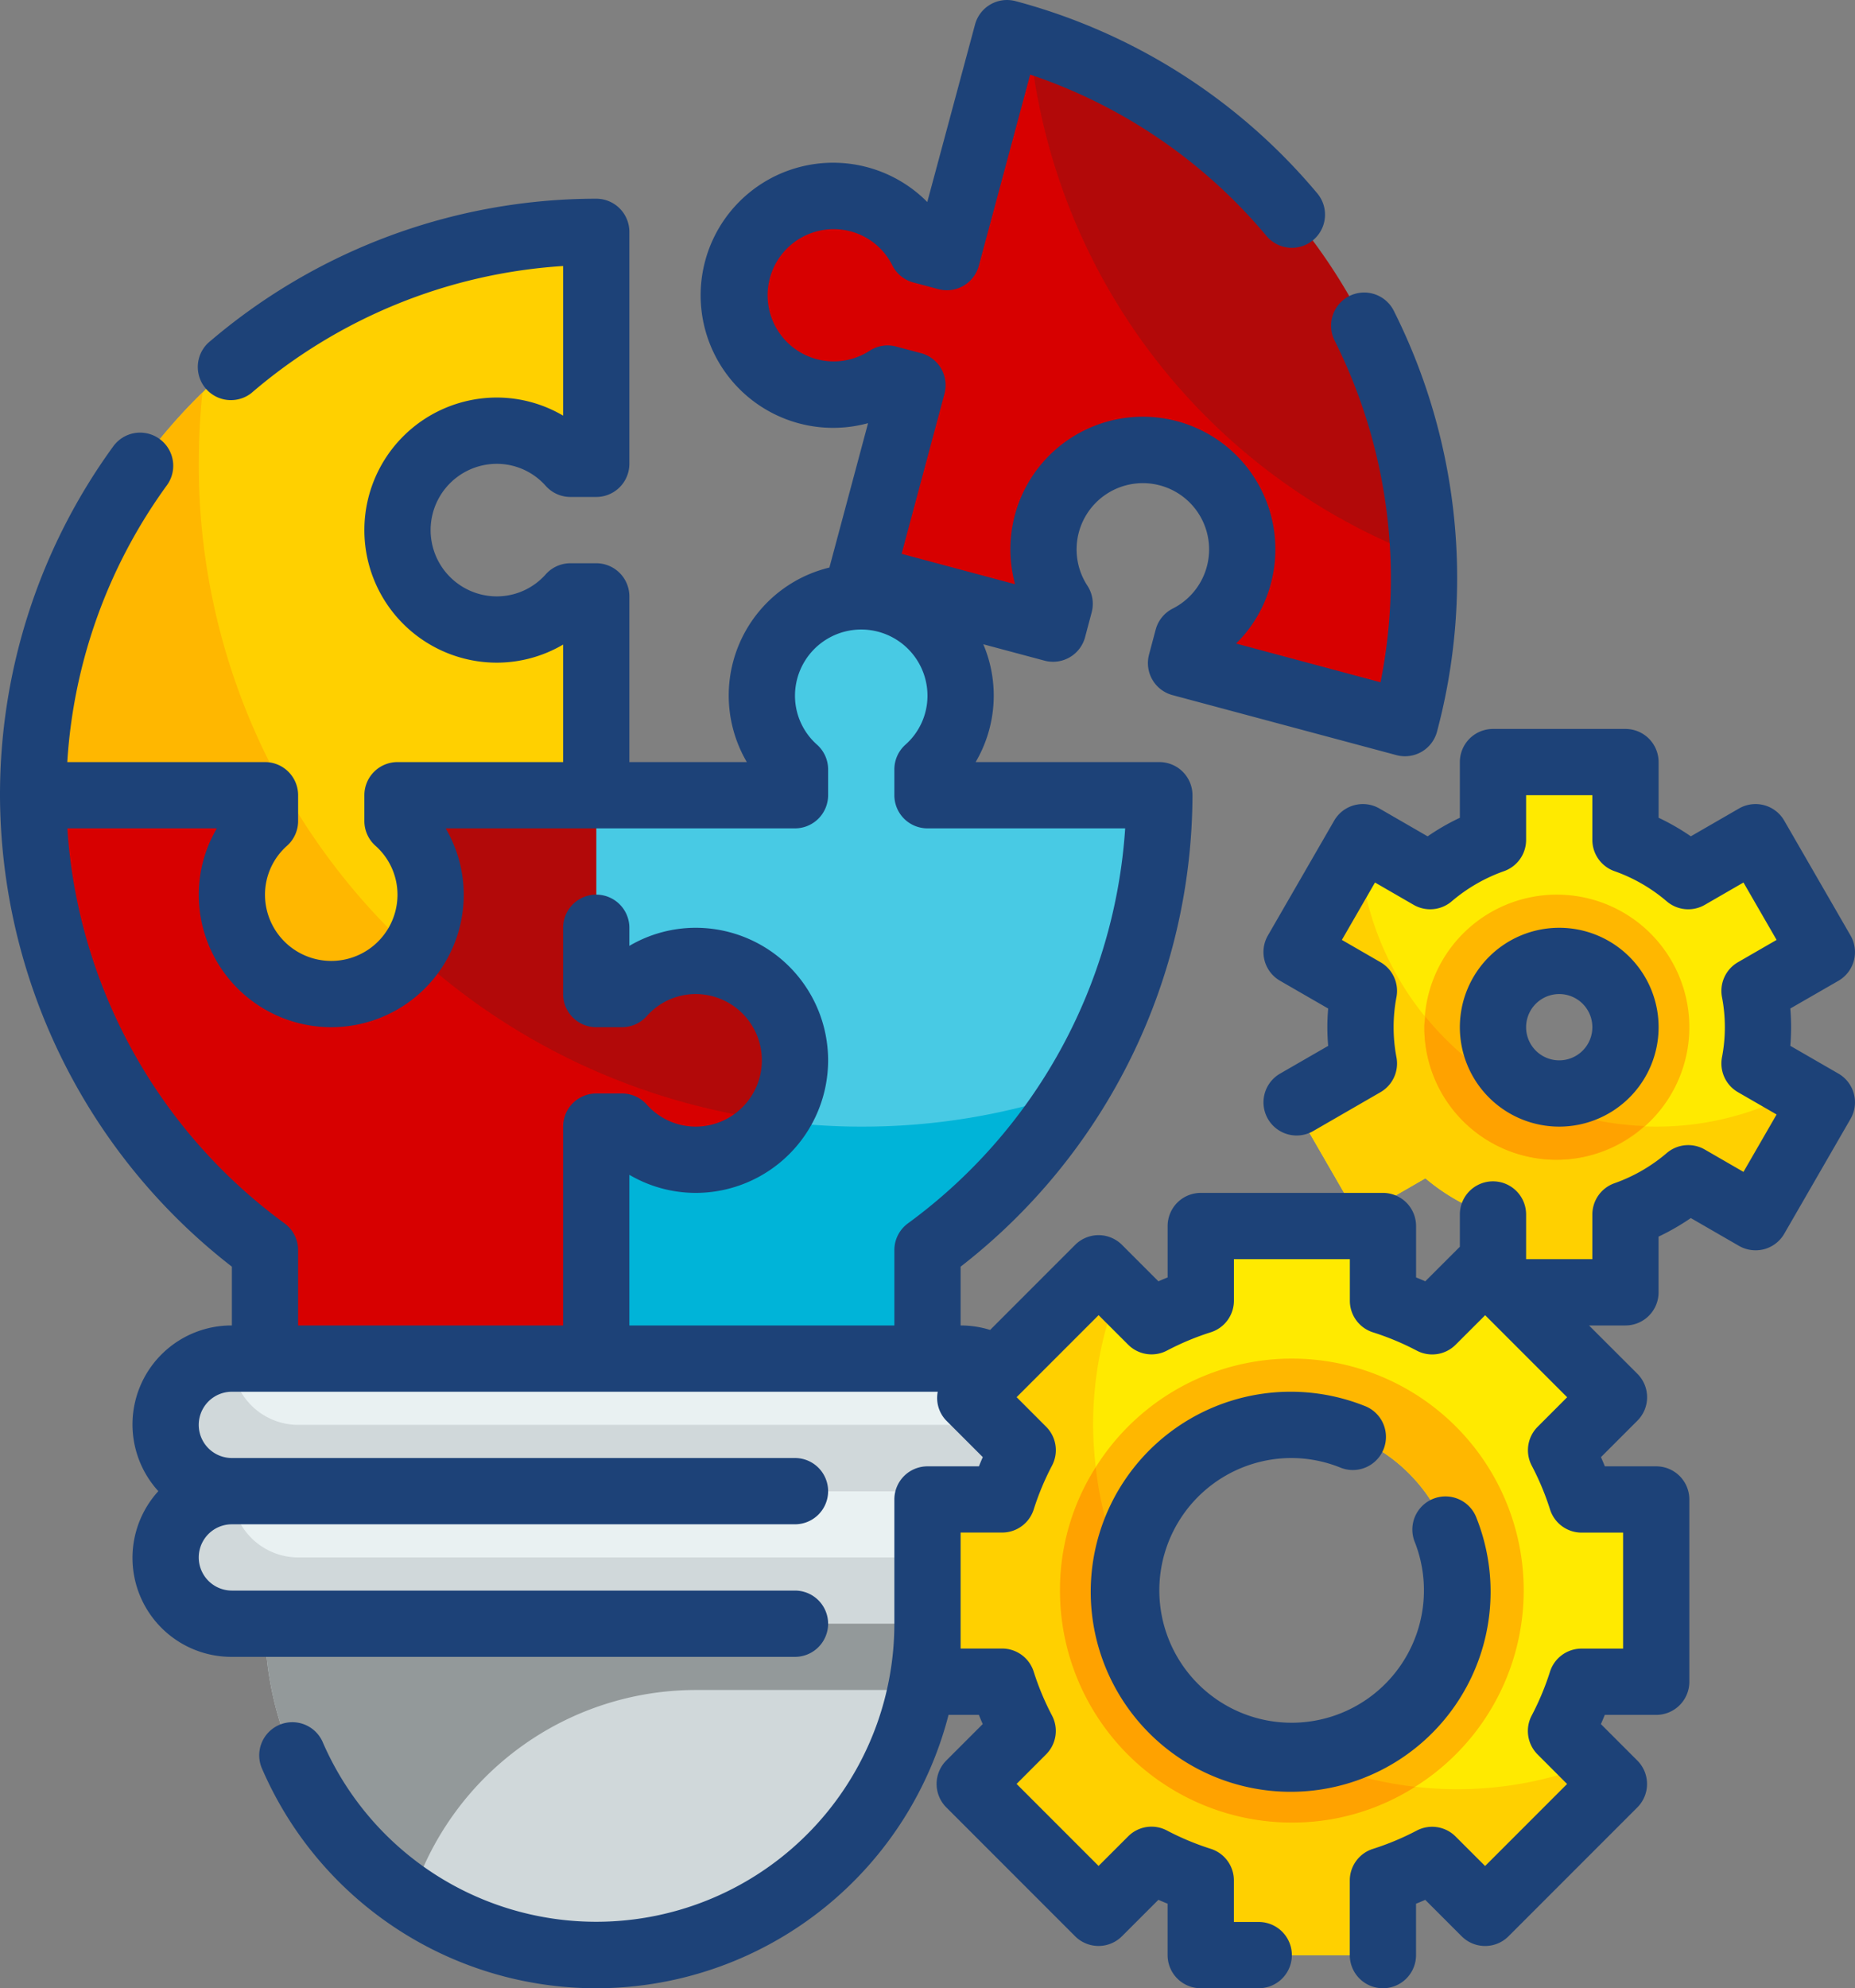 <?xml version="1.0" encoding="UTF-8"?>
<svg xmlns="http://www.w3.org/2000/svg" width="56.001" height="59.997" viewBox="0 0 56.001 59.997">
  <rect x="0" y="0" width="56.001" height="59.997" fill="#808080" stroke="none"/>
  <g id="Group_5700" data-name="Group 5700" transform="translate(-4 -2.004)">
    <g id="Fill_Outline" data-name="Fill Outline">
      <rect id="Rectangle_338" data-name="Rectangle 338" width="26" height="4" rx="2" transform="translate(9 43)" fill="#e9f1f2"></rect>
      <rect id="Rectangle_339" data-name="Rectangle 339" width="26" height="4" rx="2" transform="translate(9 47)" fill="#e9f1f2"></rect>
      <path id="Path_11905" data-name="Path 11905" d="M12,51H32a10,10,0,0,1-20,0Z" fill="#d0d8da"></path>
      <path id="Path_11906" data-name="Path 11906" d="M32,25.221a3,3,0,1,0-4,0V26H22v6h.779a3,3,0,1,1,0,4H22v7H32V39.726A16.958,16.958,0,0,0,39,26H32Z" fill="#48cae4"></path>
      <path id="Path_11907" data-name="Path 11907" d="M12,26.779a3,3,0,1,0,4,0V26h6V20h-.779a3,3,0,1,1,0-4H22V9A17,17,0,0,0,5,26h7Z" fill="#ffd000"></path>
      <path id="Path_11908" data-name="Path 11908" d="M22.779,36a3,3,0,1,0,0-4H22V26H16v.779a3,3,0,1,1-4,0V26H5a16.958,16.958,0,0,0,7,13.726V43H22V36ZM34.4,3,32.584,9.761l-.752-.2A3,3,0,1,0,30.8,13.424l.752.2L30,19.421l5.795,1.553.2-.752a3,3,0,1,1,3.864,1.035l-.2.752,6.762,1.812A17,17,0,0,0,34.4,3Z" fill="#b20909"></path>
      <path id="Path_11909" data-name="Path 11909" d="M35,45a2.015,2.015,0,0,1-2,2H11a2,2,0,0,1,0-4,2.006,2.006,0,0,0,2,2Zm0,4a2.015,2.015,0,0,1-2,2H11a2,2,0,0,1,0-4,2.006,2.006,0,0,0,2,2Z" fill="#d0d8da"></path>
      <path id="Path_11910" data-name="Path 11910" d="M32,51a10.048,10.048,0,0,1-.2,2H25a9.008,9.008,0,0,0-8.58,6.3A10,10,0,0,1,12,51Z" fill="#93999a"></path>
      <path id="Path_11911" data-name="Path 11911" d="M36.45,34.93A17.115,17.115,0,0,1,32,39.73V43H22V36h.78a2.978,2.978,0,0,0,4.6-.18A18.9,18.9,0,0,0,30,36,19.657,19.657,0,0,0,36.45,34.93Z" fill="#00b4d8"></path>
      <path id="Path_11912" data-name="Path 11912" d="M16.46,30.72A3,3,0,0,1,11,29a2.97,2.97,0,0,1,1-2.22V26H5a16.969,16.969,0,0,1,5.11-12.15c-.07.7-.11,1.42-.11,2.15a19.933,19.933,0,0,0,6.46,14.72Z" fill="#ffb700"></path>
      <path id="Path_11913" data-name="Path 11913" d="M27.38,35.82a2.978,2.978,0,0,1-4.6.18H22v7H12V39.73A16.962,16.962,0,0,1,5,26h7v.78a2.995,2.995,0,1,0,4.46,3.94,19.9,19.9,0,0,0,10.92,5.1Zm19.61-17a16.827,16.827,0,0,1-.57,5l-6.76-1.81.2-.75a3,3,0,1,0-3.87-1.04l-.2.75L30,19.42l1.55-5.79-.75-.21a3,3,0,1,1,1.03-3.86l.75.2L34.4,3c.23.06.46.13.68.21A18.5,18.5,0,0,0,46.99,18.82Z" fill="#d70000"></path>
      <path id="Path_11914" data-name="Path 11914" d="M54,52.75v-5.5H51.746a9.207,9.207,0,0,0-.621-1.486l1.6-1.6-3.889-3.889-1.6,1.6a9.207,9.207,0,0,0-1.486-.621V39h-5.5v2.254a9.207,9.207,0,0,0-1.486.621l-1.6-1.6-3.889,3.889,1.6,1.6a9.207,9.207,0,0,0-.621,1.486H32v5.5h2.254a9.207,9.207,0,0,0,.621,1.486l-1.6,1.6,3.889,3.889,1.6-1.6a9.207,9.207,0,0,0,1.486.621V61h5.5V58.746a9.207,9.207,0,0,0,1.486-.621l1.6,1.6,3.889-3.889-1.6-1.6a9.207,9.207,0,0,0,.621-1.486ZM43,55a5,5,0,1,1,5-5A5,5,0,0,1,43,55Z" fill="#ffea00"></path>
      <path id="Path_11915" data-name="Path 11915" d="M52.1,55.21a11.121,11.121,0,0,1-8.74-.23A2.174,2.174,0,0,1,43,55a5,5,0,0,1-5-5,2.174,2.174,0,0,1,.02-.36A11.375,11.375,0,0,1,37,45a10.964,10.964,0,0,1,.79-4.1l-.62-.62-3.89,3.89,1.6,1.59a9.789,9.789,0,0,0-.63,1.49H32v5.5h2.25a9.789,9.789,0,0,0,.63,1.49l-1.6,1.59,3.89,3.89,1.59-1.6a9.789,9.789,0,0,0,1.49.63V61h5.5V58.75a9.789,9.789,0,0,0,1.49-.63l1.59,1.6,3.89-3.89Z" fill="#ffd000"></path>
      <path id="Path_11916" data-name="Path 11916" d="M43,43a6.995,6.995,0,1,0,4.951,2.049A7,7,0,0,0,43,43Zm0,12a5,5,0,1,1,5-5A5,5,0,0,1,43,55Z" fill="#ffb700"></path>
      <path id="Path_11917" data-name="Path 11917" d="M46.72,55.92A6.865,6.865,0,0,1,43,57a7,7,0,0,1-7-7,6.865,6.865,0,0,1,1.08-3.72,10.819,10.819,0,0,0,.94,3.36A2.174,2.174,0,0,0,38,50a5,5,0,0,0,5,5,2.174,2.174,0,0,0,.36-.02,10.819,10.819,0,0,0,3.36.94Z" fill="#ffa200"></path>
      <path id="Path_11918" data-name="Path 11918" d="M56.928,33a6.065,6.065,0,0,0-.1-1.094l2.032-1.174-2-3.464-2.032,1.174a5.981,5.981,0,0,0-1.9-1.093V25h-4v2.349a5.987,5.987,0,0,0-1.9,1.093L45,27.268l-2,3.464,2.033,1.174a5.752,5.752,0,0,0,0,2.188L43,35.268l2,3.464,2.033-1.174a5.987,5.987,0,0,0,1.9,1.093V41h4V38.651a5.981,5.981,0,0,0,1.9-1.093l2.032,1.174,2-3.464-2.032-1.174a6.065,6.065,0,0,0,.1-1.094Zm-6,2a2,2,0,1,1,2-2A2,2,0,0,1,50.928,35Z" fill="#ffea00"></path>
      <path id="Path_11919" data-name="Path 11919" d="M58.26,34.92A8.893,8.893,0,0,1,54,36a8.99,8.99,0,0,1-8.99-8.73H45l-2,3.46,2.03,1.18a5.991,5.991,0,0,0,0,2.18L43,35.27l2,3.46,2.03-1.17a6.188,6.188,0,0,0,1.9,1.09V41h4V38.65a6.026,6.026,0,0,0,1.89-1.09l2.04,1.17,2-3.46Z" fill="#ffd000"></path>
      <path id="Path_11920" data-name="Path 11920" d="M51,29a4,4,0,1,0,4,4A4,4,0,0,0,51,29Zm-.07,6a2,2,0,1,1,2-2A2,2,0,0,1,50.93,35Z" fill="#ffb700"></path>
      <path id="Path_11921" data-name="Path 11921" d="M47.032,32.684c-.009.106-.032.208-.032.316a3.983,3.983,0,0,0,6.642,2.982,8.961,8.961,0,0,1-6.61-3.3Z" fill="#ffa200"></path>
      <g id="Outline_copy" data-name="Outline copy">
        <path id="Path_11922" data-name="Path 11922" d="M51.072,36a3,3,0,1,0-3-3A3,3,0,0,0,51.072,36Zm0-4a1,1,0,1,1-1,1A1,1,0,0,1,51.072,32Z" fill="#1d4278"></path>
        <path id="Path_11923" data-name="Path 11923" d="M59.5,34.4l-1.452-.838a6.66,6.66,0,0,0,0-1.126L59.5,31.6a1,1,0,0,0,.366-1.367l-2-3.464A1,1,0,0,0,56.5,26.4l-1.455.84a6.952,6.952,0,0,0-.973-.56V25a1,1,0,0,0-1-1h-4a1,1,0,0,0-1,1v1.681a6.8,6.8,0,0,0-.973.56l-1.455-.84a1,1,0,0,0-1.367.367l-2,3.464a1,1,0,0,0,.367,1.367l1.453.838a6.319,6.319,0,0,0,0,1.126l-1.453.838a1,1,0,1,0,1,1.733l2.032-1.173a1,1,0,0,0,.483-1.047,4.845,4.845,0,0,1,0-1.828,1,1,0,0,0-.483-1.047l-1.166-.673,1-1.732,1.167.674a1,1,0,0,0,1.15-.107,5,5,0,0,1,1.579-.91,1,1,0,0,0,.666-.942V26h2v1.349a1,1,0,0,0,.666.942,4.968,4.968,0,0,1,1.578.91,1,1,0,0,0,1.151.107l1.167-.674,1,1.732-1.166.673a1,1,0,0,0-.484,1.047,4.791,4.791,0,0,1,0,1.828,1,1,0,0,0,.484,1.047l1.166.673-1,1.732-1.167-.674a1,1,0,0,0-1.151.107,4.968,4.968,0,0,1-1.578.91,1,1,0,0,0-.666.942V40h-2V38.651a1,1,0,0,0-2,0v.974l-1.044,1.043q-.138-.061-.278-.117V39a1,1,0,0,0-1-1h-5.5a1,1,0,0,0-1,1v1.551q-.14.056-.278.117l-1.1-1.1a1,1,0,0,0-1.414,0l-2.567,2.567A3.01,3.01,0,0,0,33,42V40.226A18.063,18.063,0,0,0,40,26a1,1,0,0,0-1-1H33.454a3.961,3.961,0,0,0,.231-3.555l1.847.494a1,1,0,0,0,1.225-.706l.2-.752a1,1,0,0,0-.127-.8,2,2,0,1,1,2.57.689,1,1,0,0,0-.511.632l-.2.752a1,1,0,0,0,.707,1.225l6.761,1.811a.973.973,0,0,0,.26.034,1,1,0,0,0,.965-.741,17.965,17.965,0,0,0-1.3-12.692,1,1,0,1,0-1.789.894,15.989,15.989,0,0,1,1.384,10.307l-4.36-1.169a3.955,3.955,0,0,0,1.044-1.79,4,4,0,1,0-7.717,0l-3.425-.917,1.294-4.83a1,1,0,0,0-.707-1.225l-.752-.2a.992.992,0,0,0-.8.127,1.995,1.995,0,1,1-.566-3.6,1.971,1.971,0,0,1,1.254,1.03,1,1,0,0,0,.631.51l.752.2a1,1,0,0,0,1.226-.707L35.1,4.255a15.891,15.891,0,0,1,7.135,4.87,1,1,0,0,0,1.532-1.287,17.878,17.878,0,0,0-9.108-5.8,1,1,0,0,0-1.224.707L31.994,8.1a4,4,0,1,0-1.788,6.673L29.039,19.13A3.971,3.971,0,0,0,26.546,25H23V20a1,1,0,0,0-1-1h-.778a1,1,0,0,0-.743.33A1.974,1.974,0,0,1,19,20a2,2,0,1,1,0-4,1.974,1.974,0,0,1,1.479.67,1,1,0,0,0,.743.33H22a1,1,0,0,0,1-1V9a1,1,0,0,0-1-1,17.99,17.99,0,0,0-11.714,4.35,1,1,0,0,0,1.3,1.517A16,16,0,0,1,21,10.031v4.515A3.958,3.958,0,0,0,19,14a4,4,0,1,0,0,8,3.958,3.958,0,0,0,2-.546V25H16a1,1,0,0,0-1,1v.778a1,1,0,0,0,.33.743A1.974,1.974,0,0,1,16,29a2,2,0,1,1-4,0,1.974,1.974,0,0,1,.67-1.479,1,1,0,0,0,.33-.743V26a1,1,0,0,0-1-1H6.031A15.874,15.874,0,0,1,9.04,16.645a1,1,0,1,0-1.621-1.172A17.865,17.865,0,0,0,4,26a18.063,18.063,0,0,0,7,14.226V42a2.987,2.987,0,0,0-2.22,5A2.987,2.987,0,0,0,11,52H28a1,1,0,0,0,0-2H11a1,1,0,0,1,0-2H28a1,1,0,0,0,0-2H11a1,1,0,0,1,0-2H32.31a.98.98,0,0,0,.26.873l1.1,1.1c-.041.092-.08.185-.117.278H32a1,1,0,0,0-1,1V51a9,9,0,0,1-17.246,3.6,1,1,0,1,0-1.832.8,10.987,10.987,0,0,0,20.714-1.65h.915c.037.093.076.186.117.278l-1.1,1.1a1,1,0,0,0,0,1.414l3.889,3.889a1,1,0,0,0,1.414,0l1.1-1.1c.092.041.185.08.278.117V61a1,1,0,0,0,1,1H42a1,1,0,0,0,0-2h-.75V58.746a1,1,0,0,0-.7-.954,8.117,8.117,0,0,1-1.323-.553.994.994,0,0,0-1.17.179l-.892.891L34.69,55.834l.891-.892a1,1,0,0,0,.179-1.17,8.117,8.117,0,0,1-.553-1.323,1,1,0,0,0-.954-.7H33v-3.5h1.254a1,1,0,0,0,.954-.7,8.117,8.117,0,0,1,.553-1.323,1,1,0,0,0-.179-1.17l-.891-.892,2.475-2.475.892.891a1,1,0,0,0,1.17.179,8.117,8.117,0,0,1,1.323-.553,1,1,0,0,0,.7-.954V40h3.5v1.254a1,1,0,0,0,.7.954,8.117,8.117,0,0,1,1.323.553,1,1,0,0,0,1.17-.179l.892-.891,2.475,2.475-.891.892a1,1,0,0,0-.179,1.17,8.117,8.117,0,0,1,.553,1.323,1,1,0,0,0,.954.7H53v3.5H51.746a1,1,0,0,0-.954.7,8.117,8.117,0,0,1-.553,1.323,1,1,0,0,0,.179,1.17l.891.892-2.475,2.475-.892-.891a1,1,0,0,0-1.17-.179,8.118,8.118,0,0,1-1.323.553,1,1,0,0,0-.7.954V61a1,1,0,0,0,2,0V59.449c.093-.037.186-.076.278-.117l1.1,1.1a1,1,0,0,0,1.414,0l3.889-3.889a1,1,0,0,0,0-1.414l-1.1-1.1c.041-.092.08-.185.117-.278H54a1,1,0,0,0,1-1v-5.5a1,1,0,0,0-1-1H52.449q-.056-.14-.117-.278l1.1-1.1a1,1,0,0,0,0-1.414L51.971,42h1.1a1,1,0,0,0,1-1V39.319a6.952,6.952,0,0,0,.973-.56l1.455.84a1.011,1.011,0,0,0,.759.1,1,1,0,0,0,.607-.466l2-3.464A1,1,0,0,0,59.5,34.4ZM23,42V37.454A3.958,3.958,0,0,0,25,38a4,4,0,0,0,0-8,3.958,3.958,0,0,0-2,.546V30a1,1,0,0,0-2,0v2a1,1,0,0,0,1,1h.778a1,1,0,0,0,.743-.33A1.974,1.974,0,0,1,25,32a2,2,0,0,1,0,4,1.974,1.974,0,0,1-1.479-.67,1,1,0,0,0-.743-.33H22a1,1,0,0,0-1,1v6H13V39.727a1,1,0,0,0-.41-.808A16.072,16.072,0,0,1,6.033,27h4.513A3.958,3.958,0,0,0,10,29a4,4,0,0,0,8,0,3.958,3.958,0,0,0-.546-2H28a1,1,0,0,0,1-1v-.778a1,1,0,0,0-.33-.743A1.974,1.974,0,0,1,28,23a2,2,0,0,1,4,0,1.974,1.974,0,0,1-.67,1.479,1,1,0,0,0-.33.743V26a1,1,0,0,0,1,1h5.968A16.073,16.073,0,0,1,31.41,38.919a1,1,0,0,0-.41.808V42Z" fill="#1d4278"></path>
        <path id="Path_11924" data-name="Path 11924" d="M43,46a3.981,3.981,0,0,1,1.453.284,1,1,0,1,0,.731-1.861,6.036,6.036,0,1,0,3.393,3.393,1,1,0,1,0-1.861.731A3.994,3.994,0,1,1,43,46Z" fill="#1d4278"></path>
      </g>
    </g>
  </g>
</svg>
